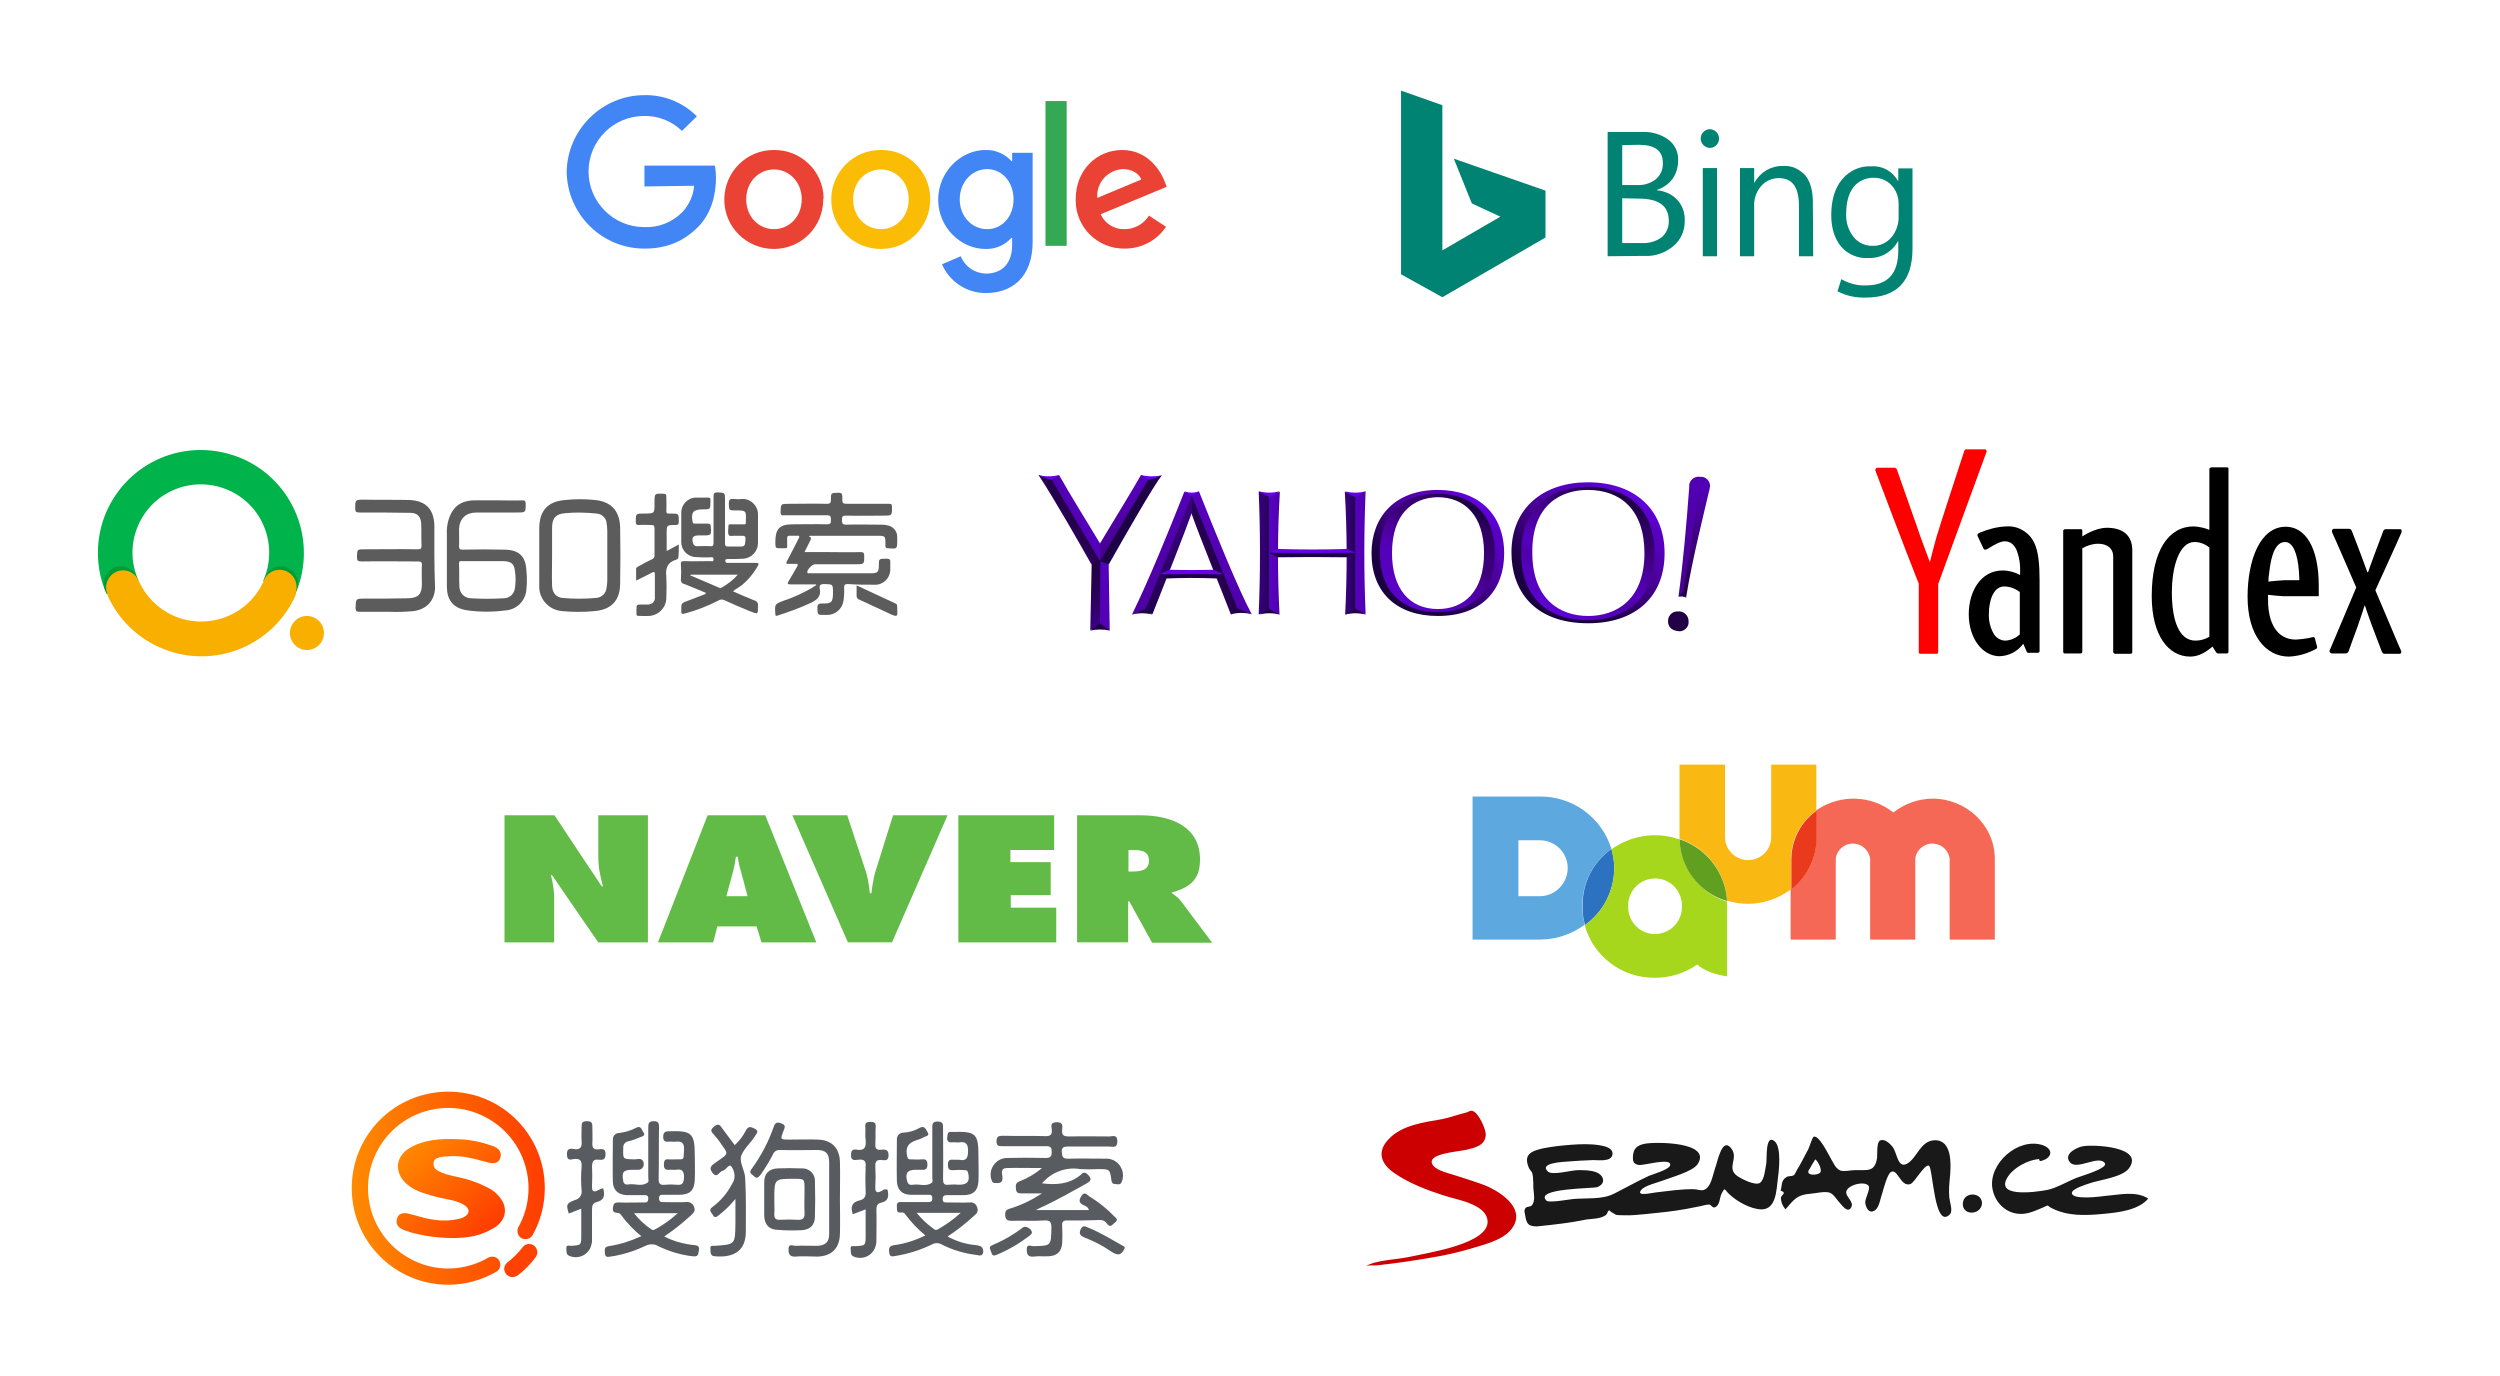 <svg enable-background="new 0 0 720 396.2" viewBox="0 0 720 396.2" xmlns="http://www.w3.org/2000/svg" xmlns:xlink="http://www.w3.org/1999/xlink"><linearGradient id="a" gradientUnits="userSpaceOnUse" x1="484.804" x2="490.373" y1="171.987" y2="141.255"><stop offset="0" stop-color="#210045"/><stop offset=".59" stop-color="#430085"/><stop offset="1" stop-color="#5000b2"/></linearGradient><linearGradient id="b" gradientUnits="userSpaceOnUse" x1="342.918" x2="359.418" y1="143.47" y2="177.136"><stop offset="0" stop-color="#5500bd"/><stop offset="1" stop-color="#5000ac"/></linearGradient><linearGradient id="c" gradientUnits="userSpaceOnUse" x1="347.817" x2="349.97" y1="160.287" y2="159.463"><stop offset="0" stop-color="#2a005a"/><stop offset="1" stop-color="#210046"/></linearGradient><linearGradient id="d" gradientUnits="userSpaceOnUse" x1="329.8" x2="341.158" y1="176.688" y2="147.335"><stop offset="0" stop-color="#21004e"/><stop offset="1" stop-color="#39007f"/></linearGradient><linearGradient id="e" gradientUnits="userSpaceOnUse" x1="324.342" x2="326.557" y1="149.239" y2="150.557"><stop offset="0" stop-color="#1b0041"/><stop offset="1" stop-color="#21004f"/></linearGradient><linearGradient id="f" gradientUnits="userSpaceOnUse" x1="328.471" x2="316.649" y1="137.256" y2="161.979"><stop offset="0" stop-color="#5500bd"/><stop offset="1" stop-color="#47008d"/></linearGradient><linearGradient id="g" gradientUnits="userSpaceOnUse" x1="304.805" x2="316.565" y1="137.614" y2="162.154"><stop offset="0" stop-color="#5100b2"/><stop offset="1" stop-color="#5500bd"/></linearGradient><linearGradient id="h" gradientUnits="userSpaceOnUse" x1="306.412" x2="308.535" y1="150.659" y2="149.244"><stop offset="0" stop-color="#27005d" stop-opacity=".98"/><stop offset=".32" stop-color="#2b005d"/><stop offset=".6" stop-color="#280055"/><stop offset=".81" stop-color="#24004d"/><stop offset="1" stop-color="#230049"/></linearGradient><linearGradient id="i" gradientUnits="userSpaceOnUse" x1="316.329" x2="318.879" y1="162.11" y2="182.186"><stop offset="0" stop-color="#5500bd"/><stop offset="1" stop-color="#5300b5"/></linearGradient><linearGradient id="j" gradientUnits="userSpaceOnUse" x1="315.395" x2="315.395" y1="162.226" y2="182.087"><stop offset="0" stop-color="#210045"/><stop offset=".25" stop-color="#25004d"/><stop offset=".5" stop-color="#2b005c"/><stop offset=".75" stop-color="#340071"/><stop offset="1" stop-color="#3e0088"/></linearGradient><linearGradient id="k" gradientUnits="userSpaceOnUse" x1="326.234" x2="343.131" y1="177.117" y2="143.286"><stop offset="0" stop-color="#4d00a1"/><stop offset="1" stop-color="#5200b4"/></linearGradient><linearGradient id="l" gradientUnits="userSpaceOnUse" x1="334.028" x2="352.328" y1="165.03" y2="165.03"><stop offset="0" stop-color="#6700e8"/><stop offset=".51" stop-color="#6700e8"/><stop offset="1" stop-color="#6700e8"/></linearGradient><linearGradient id="m" gradientUnits="userSpaceOnUse" x1="365.461" x2="368.432" y1="159.27" y2="159.27"><stop offset="0" stop-color="#5a00c9"/><stop offset="1" stop-color="#4f00a8"/></linearGradient><linearGradient id="n" gradientUnits="userSpaceOnUse" x1="362.576" x2="365.526" y1="159.245" y2="159.245"><stop offset="0" stop-color="#390080"/><stop offset=".5" stop-color="#31006e"/><stop offset="1" stop-color="#250056"/></linearGradient><linearGradient id="o" gradientUnits="userSpaceOnUse" x1="387.275" x2="390.331" y1="159.27" y2="159.27"><stop offset="0" stop-color="#3f008b"/><stop offset="1" stop-color="#220050"/></linearGradient><linearGradient id="p" gradientUnits="userSpaceOnUse" x1="365.51" x2="390.28" y1="158.98" y2="158.98"><stop offset="0" stop-color="#6700e8"/><stop offset=".5" stop-color="#6700e8"/><stop offset="1" stop-color="#6700e8"/></linearGradient><linearGradient id="q" gradientUnits="userSpaceOnUse" x1="423.239" x2="404.244" y1="145.714" y2="173.695"><stop offset="0" stop-color="#1c0044"/><stop offset=".1" stop-color="#2f0065"/><stop offset=".2" stop-color="#34006d"/><stop offset=".3" stop-color="#3b007a"/><stop offset=".4" stop-color="#3c007a"/><stop offset=".5" stop-color="#490096"/><stop offset=".6" stop-color="#5000ab"/><stop offset=".7" stop-color="#5400ba"/><stop offset=".8" stop-color="#5500bc"/><stop offset=".9" stop-color="#5700c2"/><stop offset="1" stop-color="#5c00ce"/></linearGradient><linearGradient id="r"><stop offset="0" stop-color="#1b0041"/><stop offset=".1" stop-color="#1b0041"/><stop offset=".2" stop-color="#1b0041"/><stop offset=".3" stop-color="#240052"/><stop offset=".4" stop-color="#32006a"/><stop offset=".5" stop-color="#3d007d"/><stop offset=".6" stop-color="#490098"/><stop offset=".7" stop-color="#4f00a8"/><stop offset=".8" stop-color="#5500bc"/><stop offset=".9" stop-color="#5700c2"/><stop offset="1" stop-color="#6000da"/></linearGradient><linearGradient id="s" gradientUnits="userSpaceOnUse" x1="401.86" x2="425.644" xlink:href="#r" y1="174.662" y2="144.887"/><linearGradient id="t" gradientUnits="userSpaceOnUse" x1="465.918" x2="448.136" y1="143.149" y2="176.736"><stop offset="0" stop-color="#1e0046"/><stop offset=".1" stop-color="#2d0061"/><stop offset=".2" stop-color="#33006b"/><stop offset=".3" stop-color="#400082"/><stop offset=".4" stop-color="#490096"/><stop offset=".5" stop-color="#5000ac"/><stop offset=".6" stop-color="#5500bd"/><stop offset=".7" stop-color="#4f00a8"/><stop offset=".8" stop-color="#5500bc"/><stop offset=".9" stop-color="#5700c2"/><stop offset="1" stop-color="#6000da"/></linearGradient><linearGradient id="u" gradientUnits="userSpaceOnUse" x1="445.69" x2="468.241" xlink:href="#r" y1="177.918" y2="142.008"/><radialGradient id="v" cx="2764.367" cy="-261.314" gradientTransform="matrix(-.04 .14 -.15 -.04 559.93 -230.92)" gradientUnits="userSpaceOnUse" r="24.95"><stop offset="0" stop-color="#6000d8"/><stop offset=".21" stop-color="#5c00cd"/><stop offset=".37" stop-color="#5500be"/><stop offset=".72" stop-color="#2d0062"/><stop offset="1" stop-color="#210045"/></radialGradient><linearGradient id="w" gradientUnits="userSpaceOnUse" x1="483.357" x2="487.78" y1="172.152" y2="141.622"><stop offset="0" stop-color="#47008d"/><stop offset="1" stop-color="#5100b3"/></linearGradient><linearGradient id="x" gradientUnits="userSpaceOnUse" x1="390.264" x2="393.214" y1="159.245" y2="159.245"><stop offset="0" stop-color="#5500bd"/><stop offset="1" stop-color="#5200b2"/></linearGradient><radialGradient id="y" cx="-1540.813" cy="1013.234" gradientTransform="matrix(-.16 -.03 .02 -.11 227.07 208.84)" gradientUnits="userSpaceOnUse" r="22.49"><stop offset="0" stop-color="#6700e8"/><stop offset=".4" stop-color="#5c00ce"/><stop offset=".7" stop-color="#5600bf" stop-opacity=".05"/><stop offset="1" stop-color="#220047" stop-opacity="0"/></radialGradient><linearGradient id="z"><stop offset="0" stop-color="#ff8a00"/><stop offset="1" stop-color="#ff3d00"/></linearGradient><linearGradient id="A" gradientTransform="matrix(1 0 0 -1 0 398)" gradientUnits="userSpaceOnUse" x1="101.282" x2="156.842" xlink:href="#z" y1="55.78" y2="55.78"/><linearGradient id="B" gradientTransform="matrix(1 0 0 -1 0 398)" gradientUnits="userSpaceOnUse" x1="116.88" x2="141.15" xlink:href="#z" y1="68.06" y2="43.79"/><path d="m237.1 57.4c0 7.9-6.3 14.3-14.2 14.3s-14.3-6.3-14.3-14.2 6.3-14.3 14.2-14.3h.1c7.7-.1 14.1 6 14.3 13.7-.1.2-.1.3-.1.5zm-6.2 0c0-5.1-3.7-8.6-8-8.6s-8 3.5-8 8.6 3.7 8.6 8 8.6 8-3.5 8-8.6z" fill="#ea4335"/><path d="m267.9 57.4c0 7.9-6.3 14.3-14.2 14.3s-14.3-6.3-14.3-14.2 6.3-14.3 14.2-14.3c7.7-.2 14.1 6 14.3 13.7zm-6.2 0c0-5.1-3.7-8.6-8-8.6s-8 3.5-8 8.6 3.7 8.6 8 8.6 8-3.5 8-8.6z" fill="#fbbc05"/><path d="m297.4 44v25.6c0 10.5-6.2 14.8-13.5 14.8-5.5 0-10.5-3.3-12.6-8.3l5.4-2.3c1.2 3 4 4.9 7.2 5 4.7 0 7.6-2.9 7.6-8.3v-2h-.2c-1.9 2.1-4.6 3.3-7.5 3.2-7.1 0-13.6-6.2-13.6-14.2s6.5-14.3 13.6-14.3c2.8-.1 5.6 1.1 7.5 3.2h.2v-2.4zm-5.5 13.4c0-5-3.3-8.7-7.6-8.7s-7.9 3.7-7.9 8.7 3.6 8.6 7.9 8.6 7.6-3.6 7.6-8.6z" fill="#4285f4"/><path d="m307.2 29.1v41.7h-6.1v-41.7z" fill="#34a853"/><path d="m330.9 62.1 4.9 3.2c-2.6 4-7.1 6.3-11.9 6.3-7.7.1-14-6-14.1-13.7 0-.2 0-.3 0-.5 0-8.5 6.1-14.2 13.4-14.2s11 5.9 12.2 9l.6 1.6-19 7.9c1.2 2.7 3.9 4.4 6.9 4.3 2.9 0 5.5-1.5 7-3.9zm-14.9-5.1 12.7-5.3c-.7-1.8-2.8-3-5.3-3-4.3.2-7.6 3.8-7.4 8.1z" fill="#ea4335"/><path d="m185.6 53.7v-6h20.3c.2 1.2.3 2.4.3 3.6 0 4.5-1.2 10.1-5.2 14.1s-8.8 6.2-15.4 6.2c-12.2 0-22.2-9.8-22.4-22.1.2-12.2 10.2-22.1 22.4-22.1 5.7-.1 11.1 2.1 15.1 6.1l-4.3 4.2c-2.9-2.8-6.8-4.4-10.9-4.3-8.9 0-16 7.2-16 16s7.2 16 16 16c4.2.2 8.2-1.4 11.1-4.4 1.9-2.1 3.1-4.7 3.3-7.5z" fill="#4285f4"/><path d="m403.5 26.1 11.9 4.2v41.8l16.7-9.7-8.2-3.8-5.2-12.9 26.4 9.2v13.5l-29.7 17.2-11.9-6.6z" fill="#008373"/><path d="m463 73.8v-35.8h10.2c2.6-.1 5.2.7 7.4 2.3 1.8 1.4 2.8 3.6 2.7 5.9 0 1.9-.5 3.7-1.6 5.3-1.1 1.5-2.7 2.6-4.5 3.2v.1c2.2.2 4.3 1.1 5.8 2.7s2.3 3.8 2.2 6c.1 2.8-1.1 5.6-3.3 7.4-2.3 1.9-5.3 3-8.3 2.8zm4.2-32v11.5h4.3c1.9.1 3.9-.5 5.4-1.7 1.4-1.2 2.1-2.9 2-4.7 0-3.5-2.3-5.2-6.9-5.2zm0 15.3v12.9h5.7c2.1.1 4.1-.5 5.7-1.7 1.4-1.2 2.1-3 2-4.8 0-4.2-2.9-6.3-8.6-6.3z" fill="#008373"/><path d="m492.5 42.6c-.7 0-1.4-.3-1.9-.8s-.8-1.2-.8-1.9c0-1.4 1.1-2.6 2.5-2.7h.1c.7 0 1.4.3 1.9.8 1 1 1.1 2.7 0 3.8-.5.5-1.1.8-1.8.8zm2 31.2h-4.1v-25.4h4.1z" fill="#008373"/><path d="m522.2 73.8h-4.1v-14.4c0-5.4-1.8-8.1-5.8-8.1-2 0-3.8.8-5.1 2.3-1.4 1.6-2.1 3.7-2 5.8v14.4h-4.1v-25.4h4.1v4.2h.1c1.6-3 4.8-4.9 8.2-4.8 2.4-.2 4.8.9 6.4 2.7 1.5 1.8 2.2 4.4 2.2 7.8z" fill="#008373"/><path d="m550.8 71.6c0 9.4-4.5 14.1-13.5 14.1-2.8.1-5.6-.5-8.1-1.8l1.1-3.5c2.1 1.2 4.5 1.9 7 1.8 6.3 0 9.4-3.3 9.4-10v-2.7h-.1c-1.7 3.1-5 5-8.6 4.8-2.9.2-5.7-1-7.7-3.2-1.9-2.3-2.9-5.3-2.9-9.1 0-4.3 1-7.8 3.1-10.3 2.1-2.6 5.3-4 8.6-3.8 3.1-.2 6 1.5 7.5 4.2h.1v-3.6h4.1zm-4-9.4v-3.6c0-1.9-.7-3.8-2-5.2s-3.1-2.2-5-2.2c-2.3-.1-4.6.9-6 2.7s-2.1 4.4-2.1 7.7c-.1 2.4.6 4.7 2.1 6.6 1.3 1.7 3.3 2.6 5.4 2.6 2.1.1 4.1-.8 5.5-2.4 1.4-1.7 2.2-3.9 2.1-6.2z" fill="#008373"/><path d="m57.8 129.6c-16.4 0-29.6 13.3-29.6 29.6 0 4.1.8 8.1 2.5 11.9l9.2-3.9c-4.5-9.9 0-21.6 9.9-26s21.6 0 26 9.9c2.3 5.1 2.3 11 0 16.2l9.2 3.9c6.6-15-.2-32.5-15.2-39.1-3.8-1.6-7.8-2.5-12-2.5z" fill="#00b34b"/><circle cx="34.8" cy="168" fill="#009c37" r="4.9"/><circle cx="80.9" cy="168" fill="#009c37" r="4.9"/><path d="m85.4 169c0-2.7-2.2-4.9-4.9-4.9-2.1 0-3.9 1.3-4.6 3.3-4.4 9.9-16.1 14.3-26 9.9-4.4-2-7.9-5.5-9.9-9.9-1-2.5-3.8-3.8-6.3-2.8s-3.8 3.8-2.8 6.3c0 .1.1.2.1.3l-.1.1c6.6 15 24.1 21.8 39.1 15.2 6.8-3 12.2-8.4 15.2-15.2l-.1-.1c.1-.7.3-1.4.3-2.2z" fill="#f9af00"/><circle cx="88.4" cy="182.3" fill="#f9af00" r="4.9"/><path d="m251.9 168.4c2.4.1 4.4-1.8 4.5-4.2 0-.1 0-.3 0-.4 0-.6 0-1.2 0-1.8.1-.9-.3-1.1-1.1-1.1-2.2 0-2.2 0-2.2 2.1 0 1.7-.4 2.1-2.1 2.1h-14.4c-1.2 0-2.3 0-3.5 0-.2 0-.6.1-.6-.3-.1-.7 1.4-2.3 2.2-2.3h11.8c2.4 0 2.4 0 2.4-2.4 0-.8-.2-1.1-1-1.1-3.2.1-6.3 0-9.5 0h-6.7c.6-1.2 1.1-2.2 1.6-3.2.3-.6.5-1-.4-1.4.1 0 .3-.1.4-.1h19.2c2.5 0 2.5 0 2.5 2.5v.4c0 .5.2.7.7.7 2.7.2 2.7.3 2.7-2.4 0-.2 0-.5 0-.7.1-1.7-1.1-3.2-2.8-3.5-.8-.2-1.5-.2-2.3-.2-3.2 0-6.4-.1-9.6 0-1.1 0-1.2-.4-1.2-1.3s0-1.3 1.1-1.3c3.6.1 7.3 0 10.9 0 2.4 0 2.4 0 2.4-2.5 0-.8-.2-.9-.9-.9-3.8 0-7.6 0-11.5 0-1.9 0-2 0-1.9-2 0-1-.3-1.2-1.2-1.2-2.1.1-2.1 0-2.1 2 0 .9-.2 1.2-1.1 1.2-3.7-.1-7.3 0-11 0-2.4 0-2.3 0-2.4 2.4 0 .8.3 1 1 .9h12.4c1 0 1.1.4 1.1 1.2s.1 1.4-1.1 1.4c-3.3-.1-6.6 0-9.9 0-3.8 0-5 1.3-5 5.1 0 1.8 0 1.8 1.8 1.8 1.9 0 1.6.2 1.6-1.6 0-.4 0-.9 0-1.3s.1-.7.6-.7h2.8c.2.4 0 .6-.1.8-1.1 2.2-2.2 4.3-3.3 6.4-.4.7-.3 1 .5.9h1.8c.9-.1.9.3.5.9-.8 1.4-1.6 2.8-2.4 4.1-.4.7-.3.9.5.9h7.4l.1.2c-.5.3-.9.6-1.4.9-2.5 1.4-5.2 2.7-8 3.6-2.6 1-2.6 1-2.4 3.8 0 .5.1.7.6.5 3.4-1.1 6.7-2.3 9.9-3.8 1.7-.9 2.7-1.9 2.3-3.9-.2-1 .1-1.4 1.3-1.4 2.5.1 2.5 0 2.5 2.5 0 2.7-.4 3.2-3.1 3.1-1 0-1.4.2-1.4 1.3.1 2 0 2 2 2h.6c2.4.1 4.5-1.6 4.9-3.9.2-1.3.3-2.7.2-4 0-.8.3-1 1.1-1 2.5.2 5.1.2 7.7.2z" fill="#5c5c5c"/><path d="m218.2 163.1c.5-.9.2-1-.6-1-2.6 0-5.2 0-7.8 0-.4 0-.8.1-.9-.5s.4-.6.9-.6c1.5 0 3 0 4.4-.1 2.3-.2 4.1-2.2 4.1-4.5 0-2.8 0-5.5 0-8.3 0-2.4-2-4.4-4.4-4.4h-.1c-.8.1-1.6.1-2.5 0-1.2-.1-1.4.3-1.4 1.4.1 1.9 0 1.9 1.9 1.9 3.1 0 3.1 0 3 3.1v.2c.1.6-.2.8-.8.7-1.1 0-2.3 0-3.4 0-.3 0-.8-.1-.8.4 0 .9-.3 2 .1 2.7.3.5 1.3.1 2 .2h1.5c.7 0 1.4-.1 1.3 1-.1 1.8-.2 2.1-1.4 2.1s-2.4 0-3.6 0c-.8 0-.9-.3-.9-1 0-4.1 0-8.3 0-12.4 0-2.1 0-2.1-2.1-2.2-1 0-1.2.2-1.2 1.2v13.3c0 .8-.2 1.1-1 1-1.2-.1-2.4 0-3.6 0-.6.1-1.2-.3-1.3-.9-.5-1.6 0-2.2 1.6-2.2h1.1c2.6 0 2.6 0 2.4-2.6 0-.6-.3-.8-.9-.8-1.2 0-2.3 0-3.5 0-.3 0-.7.1-.8-.4-.6-2.8.1-3.7 2.9-3.7 2.2 0 2.2 0 2.2-2.2 0-.1 0-.3 0-.5.1-.5-.2-.7-.7-.7-1.1 0-2.3 0-3.4 0-2.4 0-4.3 2-4.3 4.3v8.5c0 2.2 1.6 4 3.7 4.3 1.5.1 3 .2 4.6.1.4 0 1-.2 1 .6s-.6.5-1 .5c-2.4 0-4.9.1-7.4 0-.9 0-1.1.3-1 1.1.1 1.4.1 2.7 0 4.1-.1.7.3 1.3 1 1.4 2.1.8 4.1 1.7 6.1 2.5.1.3 0 .4-.1.4-1.6.6-3.1 1.2-4.7 1.8-2.3.8-2.2.8-2.2 3.1 0 .9.3.9 1 .7 3.4-.9 6.7-2.2 9.8-3.8.5-.3 1-.3 1.5-.1 2.4 1.1 4.9 2.2 7.4 3.2s2.4 1 2.4-1.6c.1-.7-.4-1.4-1.1-1.5-2-.8-3.9-1.6-6.1-2.6l.6-.5c2.6-1.4 4.8-3.8 6.5-6.7zm-10.5 6.2c-.1.1-.3.1-.5 0l-8.4-3.6.1-.2h13.6c-1.4 1.6-3 2.8-4.8 3.8z" fill="#5c5c5c"/><path d="m145.4 158.3c-4-.1-8.1-.1-12.2 0-.7 0-1-.2-1-1 .1-1.6 0-3.1 0-4.7.1-3.3 1.9-5 5.2-5h11.5c2.5 0 2.5 0 2.5-2.5 0-.9-.3-1-1.1-1-2.3.1-4.6 0-6.9 0s-4.4 0-6.7 0c-2.9 0-5.4 1-6.8 3.8-.9 1.8-1.3 3.9-1.2 5.9v15.1c0 3.8 1.7 6.1 5.4 6.8 3.8.6 7.7.6 11.5.1 3.2-.2 5.8-2.8 6-6 .2-1.8.2-3.7 0-5.5-.2-4.1-2.1-5.9-6.2-6zm2.9 11.1c-.2 1.6-1.5 2.9-3.2 2.9-3.2.2-6.3.2-9.5 0-1.8 0-3.3-1.5-3.3-3.4 0 0 0 0 0-.1-.1-2.2 0-4.4-.1-6.6 0-.7.5-.6.9-.6h6.2 5.7c2.3.1 3.1.8 3.3 2.9.3 1.7.2 3.4 0 4.9z" fill="#5c5c5c"/><path d="m171.4 144c-2.9-.3-5.8-.3-8.6 0-5.1.4-7.5 3.1-7.5 8.3v7.7 8.6c-.2 3.8 2.7 7.1 6.6 7.4 3.1.3 6.2.3 9.3 0 4.9-.4 7.4-3.1 7.4-8 .1-5.3.1-10.7 0-16-.1-4.8-2.5-7.5-7.2-8zm3.5 23.2c0 .7-.1 1.3-.2 2-.1 1.6-1.4 2.9-3 3-3.3.3-6.5.3-9.8 0-1.8-.2-2.9-1.6-2.9-3.6-.1-2.9 0-5.7 0-8.5 0-2.7 0-5.4 0-8.1s1-4 3.8-4.2c3-.3 6-.2 9 .1 1.6.1 2.8 1.3 2.9 2.8.1.7.2 1.5.2 2.2z" fill="#5c5c5c"/><path d="m125.1 160.1v-8.2c0-.2 0-.5 0-.7-.2-4.6-2.5-7-7.2-7.2-4.3-.1-8.7 0-13-.1-2.6 0-2.6 0-2.6 2.6 0 .9.3 1.1 1.2 1.1 4.9 0 9.8 0 14.7.1 2 0 3 1.1 3.1 3.1s0 4.2.1 6.3c0 .9-.2 1.1-1.1 1.1-5.1-.1-10.2 0-15.3 0-2.2 0-2.1 0-2.2 2.2 0 1.1.3 1.3 1.4 1.3 5.4-.1 10.8 0 16.2 0 .8 0 1.2.2 1.1 1.1-.1 1.8 0 3.6 0 5.4 0 2.9-1 4-3.9 4.1-4.2.1-8.3.1-12.5.1-2.7 0-2.6 0-2.7 2.7 0 .9.3 1.1 1.2 1.1h8.8c2.2.1 4.4 0 6.7-.2 3.7-.5 6-2.9 6.2-6.6-.1-3.1-.2-6.2-.2-9.3z" fill="#5c5c5c"/><path d="m195.5 156.8-3.5 1.9v-5c0-2.5 0-2.5 2.5-2.5.8 0 1-.2 1-1 0-2.3 0-2.3-2.3-2.3-.1 0-.2 0-.4 0-.8.1-.9-.2-.9-.9.1-1.3 0-2.6 0-4 0-.6-.1-.8-.8-.8-2.6-.1-2.6-.1-2.6 2.4v.4c0 2.9 0 2.9-3 2.9-2.4 0-2.4 0-2.4 2.4 0 .8.3.9 1 .9 1.1-.1 2.3 0 3.4 0 .8 0 1 .2 1 1v7.6c.1.5-.2 1.1-.8 1.3-1.3.6-2.6 1.3-3.8 2-.4.2-.8.4-.7.9v3.2c1.6-.8 3.1-1.5 4.6-2.3.5-.3.8-.2.8.4v6.8c.1 1-.7 1.9-1.8 2-.1 0-.2 0-.3 0h-1.5c-1.7 0-1.7 0-1.7 1.6 0 2-.2 1.6 1.6 1.7h1.9c2.8-.1 5.1-2.4 5.1-5.2.1-2.1.1-4.1 0-6.2-.3-2.4.4-4.1 2.8-4.8.3-.1.7-.3.7-.8.1-1.3.1-2.4.1-3.6z" fill="#5c5c5c"/><path d="m258.4 174.8c0-.4 0-.8-.5-1-3.7-1.7-7.3-3.4-11.2-5.2v3c0 .6.3.9.8 1.1 2.8 1.3 5.6 2.6 8.4 3.9s2.6 1.1 2.5-1.8z" fill="#5c5c5c"/><path d="m490 137.3c1.4.1 2.5 1.3 2.5 2.7-.1.6-.2 1.3-.4 1.9-1 4.4-4.9 19.9-6.5 30.2l-1.5-1.5 4.8-31.8z" fill="url(#a)"/><path d="m393.3 141.5c-1.9.5-4 .5-5.9 0l3.1 3.2z" fill="#6700e8"/><path d="m362.6 141.5c1.9.5 4 .5 5.9 0l-3.1 3.2z" fill="#6700e8"/><path d="m345.3 141.5c4.5 11.4 11.6 28.8 15.2 35.4l-5.3-1.6-13-32.5z" fill="url(#b)"/><path d="m341.2 141.5c1.3.5 2.8.5 4.1 0l-2.9 1.8z" fill="#6700e8"/><path d="m343.2 142.8 13.2 32.5c-.5.7-1.2 1.3-1.9 1.7-3.8-9.9-8-19.8-11.5-29.5l-1.7-2.9z" fill="url(#c)"/><path d="m331.9 176.9-3.9-1.4 13.8-32.3 1.5-.5v4.8c-2.2 6.2-7.6 19.8-11.4 29.4z" fill="url(#d)"/><path d="m328.6 136.8 1.3 3 3.3-1.5 1.4-1.4c-2 .4-4 .4-6-.1z" fill="#6700e8"/><path d="m319.3 162.6-2.2.8-1.4-2.5 14-22.4 1-.3c1.4-.2 2.7-.7 3.9-1.3-2.3 2.9-10.4 17-15.3 25.7z" fill="url(#e)"/><path d="m316.2 162.2.6-.6 13.9-23.5-2.1-1.3c-1.7 3.1-7.9 13.2-11.8 19.7l-1.9 3.5z" fill="url(#f)"/><path d="m305 136.8c3.1 5.5 7.8 13.1 11.8 19.7v5.1l-.9 1-13.8-24.6z" fill="url(#g)"/><path d="m302.7 138.3 2.3-1.5c-1.9.5-4 .5-5.9 0l.9 1.1z" fill="#6700e8"/><path d="m316.8 161.6-1.1 1.5-1.4-.6c-2.6-4.6-10.4-18.4-15.2-25.7 1.2.7 2.5 1.2 3.8 1.4z" fill="url(#h)"/><path d="m319.6 181.6-4-1.9.4-16.8.8-1.3 2.5 1z" fill="url(#i)"/><path d="m316.8 180.2-2.8 1.3.4-19 2.5-1z" fill="url(#j)"/><path d="m326 177c4.9-10 10.4-23.5 15.1-35.4l2.1 1.3-13.4 32.8-2.7.9z" fill="url(#k)"/><path d="m356.4 175.2 4.1 1.7c-1.9-.5-4-.5-5.9 0l.8-2z" fill="#200045"/><path d="m334 165.3 2.9-1.2c4.2.1 8.4.1 12.5 0l3 1.3-2.7.6h-13.6z" fill="url(#l)"/><path d="m336 166.6-2-1.2c6.1-.1 12.3-.1 18.4 0l-2 1.2c-4.8-.2-9.6-.2-14.4 0z" fill="#200045"/><path d="m368.5 177-4.1-1.4v-31.8l1.2-.6 3-1.6c-.7 11.8-.7 23.6-.1 35.4z" fill="url(#m)"/><path d="m365.5 175.3v.8l-3 .8c.5-11.8.5-23.6 0-35.4l3 1.6z" fill="url(#n)"/><path d="m387.4 177 4.1-1.4v-31.8l-1.2-.6-3-1.6c.7 11.8.7 23.6.1 35.4z" fill="url(#o)"/><path d="m365.6 159.2 2.5-1.1c6.6.2 13.2.2 19.8 0l2.5 1.1-3.1.7h-19.3z" fill="url(#p)"/><path d="m414.1 141.5c-11.6 0-17.4 7.2-17.4 17.8 0 13.2 8.8 17.8 17.2 17.8 10.1 0 17.3-5.7 17.3-17.7 0-11.7-6.8-17.9-17.1-17.9zm-.3 1.7h.3c7.6 0 13.3 5.2 13.3 16.1s-5.6 16.1-13.3 16.1c-8.3 0-13.2-6-13.2-16.1 0-11.4 6-15.9 12.9-16.1z" fill="url(#q)"/><path d="m414.1 141.1c-12.5 0-19.1 7.9-19.1 18.2 0 11.3 7.2 18.1 19.1 18.1 12.9 0 19.1-7.7 19.1-18 0-11.4-7.5-18.3-19.1-18.3zm0 1.1c9.9 0 16.4 6 16.4 17.1 0 11.6-6.9 17-16.6 17-8.1 0-16.5-4.4-16.5-17.1 0-10 5.5-17 16.7-17z" fill="url(#s)"/><path d="m457.4 139.7c-11.8 0-19.8 6.7-19.8 19.6 0 12.7 7.5 19.8 19.9 19.8 9.4 0 19.6-4.8 19.6-19.6-.1-16-11.3-19.8-19.7-19.8zm-.1 1.4c9.4 0 16.3 5.7 16.3 18.2 0 13.6-8.3 18.1-16.2 18.1-8.4 0-16.1-5-16.1-18.3-.1-13.9 8.4-18 16-18z" fill="url(#t)"/><path d="m457.3 138.9c-12.5 0-22 7.1-22 20.2 0 10.8 6.3 20.4 22.1 20.4 13.3 0 22-7.3 22-20.2 0-12.1-8.1-20.4-22.1-20.4zm.1 1.3c8.2 0 19.1 3.7 19.1 19.3 0 14.4-10 19.1-19.1 19.1-12 0-19.3-6.9-19.3-19.3 0-12.6 7.8-19.1 19.3-19.1z" fill="url(#u)"/><path d="m480.4 179c-.1-1.5 1-2.8 2.5-2.9h.3c1.5-.2 2.9.9 3.1 2.5v.3c.2 1.4-.9 2.7-2.3 2.9-.1 0-.3 0-.4 0-1.8-.1-3.2-1-3.2-2.8z" fill="url(#v)"/><path d="m483.4 171.8c1.4-10.2 2.3-20.9 3.1-31.5-.2-1.5.9-2.8 2.4-3h.5c.2 0 .4 0 .6.1l-.4 2.6-5 31.6z" fill="url(#w)"/><path d="m314 181.6 2.8-2.1 2.8 2.1c-.9-.2-1.9-.3-2.8-.3s-1.9.1-2.8.3z" fill="#200045"/><path d="m326 177 4-1.7c.5.7 1.1 1.3 1.9 1.7-1.9-.5-3.9-.5-5.9 0z" fill="#200045"/><path d="m362.6 177c1.9-.5 4-.5 5.9 0l-3-1.7z" fill="#200045"/><path d="m368 160.5-2.5-1.3c8.2.1 16.5.1 24.8 0l-2.5 1.3c-6.6-.1-13.2-.1-19.8 0z" fill="#200045"/><path d="m390.3 175.3v.8l3 .8c-.5-11.8-.5-23.6 0-35.4l-3 1.6z" fill="url(#x)"/><path d="m393.3 177c-1.9-.5-4-.5-5.9 0l3-1.7z" fill="#200045"/><path d="m484.7 170.6-1.3 1.2c.8-.1 1.5 0 2.2.3z" fill="#200045"/><path d="m492.4 139.9c.2 1.6-.9 3-2.5 3.3-1.6.2-3-.9-3.3-2.5-.2-1.6.9-3 2.5-3.3h.4c1.5-.1 2.8 1 2.9 2.5z" fill="url(#y)"/><path d="m606.8 152c-3.5 0-7.1 2.5-7.1 2.5v-1.6c0-.4-.1-.5-.5-.5h-4.4c-.3 0-.5.2-.6.4v.1 34.7c0 .4.1.6.5.6h4.5c.3 0 .5-.2.5-.5v-.1-29.7c1.4-.8 3-1.3 4.6-1.3 2.4 0 4.3 1.2 4.3 3.7v27.4c0 .3.2.5.5.6h.1 4.4c.3 0 .5-.2.5-.5 0 0 0 0 0-.1v-29c.1-4.4-2.6-6.7-7.3-6.7z"/><path d="m641.3 134.6h-4.4c-.3 0-.5.2-.6.4v.1 17.5c-1.4-.6-3-.9-4.5-1-7.2 0-12.1 6.9-12.1 20.1 0 11.3 4.8 17.4 11.1 17.4 2.6 0 4.8-1.5 6.4-2.9l1 1.6c.1.2.4.4.6.4h2.5c.3 0 .5-.2.5-.5v-.1-52.6c0-.3-.1-.4-.5-.4zm-15.8 36c0-7.3 2.1-14.5 6.5-14.5 1.6 0 3.1.6 4.3 1.6v25.7c-1.2.7-2.6 1.1-4 1.1-4.7 0-6.8-5.7-6.8-13.9z"/><path d="m658.3 151.7c-7.4 0-11 9.6-11 20.2 0 11 5.2 17.2 11.9 17.2 2.7-.1 5.4-.9 7.8-2.2.3-.1.4-.4.3-.7l-.6-2.3c0-.3-.3-.5-.6-.4-1.6.4-3.3.6-4.9.7-5.5 0-8-4.9-8-11.3v-1.6c1.4.2 2.9.3 4.3.4h10.3v-3c0-11.1-3.9-17-9.5-17zm-.4 15.4c-1.5.1-3.1.2-4.6.4 0 0 0-1.2.2-2.3.6-6 2.1-9.1 4.6-9.1 2.2 0 3.6 3.1 4 8.6.1 1.1.1 2.4.1 2.4z"/><path d="m585.8 156.2c-1.5-3-4.6-4.8-7.9-4.6-2.7.1-5.3.8-7.7 1.8-.4.2-.7.4-.7.7 0 .2.1.5.2.6l1.5 3.2c.1.3.3.4.6.4.2 0 .4-.1.6-.2 2.2-1.4 3.8-2.2 5-2.2 1.7 0 2.8 1.1 3.5 2.8.7 2 1 4.1.9 6.2v.7c-1.5-.8-3.3-1.3-5-1.3-6.4 0-9.8 6.1-9.8 12.6 0 7 4 12.1 8.9 12.1 2.7-.1 5.2-1.4 6.8-3.6l1 2.3c.1.2.3.4.6.3h2.6c.3 0 .5-.2.5-.5v-.1-20.1c0-4.7-.3-8.5-1.6-11.1zm-4 26.4c-1.1 1.1-2.6 1.8-4.2 1.9-1.3 0-2.6-.7-3.3-1.8-1.1-1.8-1.6-3.9-1.5-6 0-3.9 1.4-7.8 4.4-7.8 1.6 0 3.2.6 4.5 1.6v12.1z"/><path d="m691.2 152.4h-4c-.4 0-.7.2-.8.5l-2.6 6.9c-.5 1.3-1.8 5-1.8 5h-.2s-1-2.7-1.5-4.1c-.4-1.1-2.6-6.9-2.9-7.6-.2-.4-.3-.8-.9-.8h-4.3c-.4 0-.6.3-.6.7v.2c.2.3 7 16 7 16s-7.4 17.6-7.6 18c-.2.3-.1.7.3.9.1 0 .2.1.3.1h3.8c.7 0 .9-.3 1.1-.9.5-1.5 1.3-3.6 2.5-6.9.8-2.2 2-6 2-6h.1s1.3 3.9 1.8 5.2c1.2 3.2 2.8 7.4 3 7.9s.4.8.9.8h4.3c.4 0 .6-.5.4-.9-.5-1-4.6-10.9-7.4-17.4 0 0 7.4-16.2 7.5-16.6s.2-1-.4-1z"/><path d="m571.5 129.4h-5c-.4-.1-.7.2-.8.5s-7.5 22.9-8 24.8c-.4 1.3-1.6 6-1.9 7.2l-2.6-7c-.6-1.9-6.6-18.7-6.8-19.4-.1-.4-.3-.8-.9-.8h-4.8c-.3 0-.6.3-.6.6v.2c.1.3 8.9 23.6 12.5 32.6v19.6c0 .4.1.6.5.6h4.6c.3 0 .5-.2.5-.5 0 0 0 0 0-.1v-19.5c3-8.3 13.8-37.7 13.9-38s.1-.8-.6-.8z" fill="#f00"/><path d="m326 251h-1v-6.2h1.1c2.6 0 4.8.3 4.8 3.1s-2.5 3.1-4.9 3.1m14.1 8.5c-.7-.9-1.6-1.6-2.5-2.2-.3-.2 0-.3 0-.3 5.6-1.6 8-4 8-9.5 0-9.2-7.9-12.7-17.2-12.7h-18.2v36.6h14.7v-11.7s.1-.4.4 0l6.5 11.8h17.3zm-49-1.7h11.5v-9.5h-11.6v-3.5h12.6v-10h-27.6v36.6h28.2v-10h-13.1zm-39.1-6.4c-.5 1.9-.8 3.8-1 5.7 0 .1-.2.2-.3.2s-.2-.1-.2-.2c-.2-1.9-.5-3.9-1-5.7l-5.5-16.6h-15.8l16 36.6h12.7l16-36.6h-15.7zm-42.8 6.7 2-7.4c.3-1.2.5-2.4.7-3.7 0-.2.1-.3.3-.3s.3.1.3.3c.2 1.2.4 2.4.8 3.6l2 7.5zm-5.4-23.3-14.3 36.6h15.9l1.2-4.6h11.3l1.4 4.6h15.8l-14.7-36.6zm-31.5 11c0 4.9.6 6.2 1.3 9.3 0 0 0 .5-.4 0s-13.5-20.3-13.5-20.3h-14.4v36.6h14.3v-11.9c.1-2.5-.3-4.9-.9-7.3 0 0 .1-.5.4 0s13.2 19.2 13.2 19.2h14.3v-36.6h-14.3z" fill="#62bb46"/><path d="m443.5 258.1h-6.2v-16.1h6.2c4.4 0 8 3.6 8 8s-3.6 8.1-8 8.1m20.6-13.6c-2.8-9.1-11.2-15.2-20.7-15.1h-19.3v41.2h19.3c4.7 0 9.2-1.5 13-4.3-.4-1.6-.7-3.3-.7-4.9v-1c.1-6.3 3.2-12.3 8.4-15.9" fill="#5ea8e0"/><path d="m464.9 250c0-1.9-.3-3.7-.8-5.5-5.2 3.7-8.3 9.6-8.3 16v1c0 1.7.2 3.3.7 4.9 5.3-3.8 8.4-9.9 8.4-16.4" fill="#2d71c1"/><path d="m484.4 261.5c-.2 4.3-3.7 7.6-8 7.5-4.1-.1-7.3-3.4-7.5-7.5v-1c.2-4.3 3.7-7.6 8-7.5 4.1.1 7.3 3.4 7.5 7.5zm-.7-19.8-.4-.1h-.1l-.3-.1c-6.4-2-13.4-.8-18.8 3.1.5 1.8.8 3.6.8 5.5 0 6.5-3.2 12.6-8.5 16.4 2.5 9 10.8 15.2 20.2 15.1 4.4 0 8.6-1.3 12.2-3.8 2 1.7 4.7 2.8 8.6 3.4v-20.5c0-.3 0-.5 0-.8v-.1-.1c-7.9-2.5-13.4-9.7-13.7-18" fill="#a6d71c"/><path d="m522.9 233.6.2-.2v-13.2h-13v21.2c-.2 3.7-3.3 6.5-7 6.3-3.4-.2-6.1-2.9-6.3-6.3v-21.2h-13.1v21.4c7.8 2.6 13.2 9.6 13.7 17.8l.4.1h.1l.3.1c1.7.5 3.5.7 5.2.7 4.3 0 8.5-1.4 12-3.9l.4-.3v-8.9c.1-5.3 2.7-10.4 7.1-13.6" fill="#fab812"/><path d="m556.8 230c-4.2 0-8.2 1.4-11.5 4-6.3-5-15.1-5.3-21.8-.9-.1.1-.2.2-.4.3v8.1c0 5.7-2.6 11-7.1 14.5l-.3.2v14.4h13v-23.3c.3-2.7 2.9-4.7 5.6-4.3 2.3.3 4 2.1 4.3 4.3v23.3h13v-23.3c.3-2.7 2.9-4.7 5.6-4.3 2.3.3 4 2.1 4.3 4.3v23.3h13v-23.3c0-9.5-8.1-17.3-18-17.3" fill="#f46855"/><path d="m516.1 256c4.4-3.5 7-8.8 7.1-14.5v-8.1l-.2.2c-4.4 3.2-7 8.3-7.1 13.7v8.9z" fill="#ea3a1e"/><path d="m483.7 241.7c.2 8.3 5.7 15.5 13.7 17.8-.5-8.2-5.9-15.2-13.7-17.8" fill="#609f20"/><path d="m415.4 322.3c-5.2.9-11.6 1.7-15.4 5.7-3.5 3.6-2.4 7.1 1.5 9.8 4.3 3 9.4 4.9 14.3 6.5 3.6 1.2 12 2.4 12.6 7.1.9 6.8-17.3 9.4-22.6 10.6-3.5.8-9.4.8-12.5 2.7.7-.4 2.7-.2 3.5-.3 2.8-.3 5.7-.7 8.5-1.1 5.9-.9 11.8-1.8 17.6-3.5 3.9-1.2 9.6-2.4 12.3-5.7 4.5-5.6-2.3-10.4-7-12.5-2.9-1.2-5.9-2-8.8-3-1.8-.6-5.6-1.4-6.7-3-2.4-3.4 7.4-3.9 9.8-4.5s5.2-1.2 5.4-4.2c.1-1.6-2-6.3-3.7-6.9-1-.3-1 .2-1.9.4-2.4.6-4.6 1.4-6.9 1.9" fill="#c00"/><path d="m521.2 336.6c.5-.9 1-1.8 1.6-2.7.7.4 2.1 3 1.4 3.8-.7.9-4.7 1-3-1.1zm-8.4 6.3c2.1.7 0 1.2.1 2.2.1 1.3.4 2 1.3 3.2 2.5-2.8 3.2-4.2 7.2-4.5 1.4-.1 4.2-.8 5.6-.3 1.2.5 2.1 2.2 3 3.1.8.9 2.3 2.9 3.2 1 .7-1.4-1.4-2.8-1.5-4.1-.1-2.2 5.5-3.6 6.5-1.9.5 1-1.2 3.7-1 4.9.3 1.9 1.5 3.3 3.1 1.8 1-1 1.3-3.4 1.8-4.7.3-1 1.4-5.3 2.4-6 2-1.4 2.8 4.4 5.7 3.4 1.2-.4 4-5.7 5.3-5.3 1.2.3 1.5 18.7 6.1 14 .9-1-.1-3.6-.2-4.8-.2-2.1 0-4.1.2-6.1.3-3.4.7-10.7-4.6-10.4-4.1.3-4.9 5.3-7.9 6.8-2.6 1.3-2.7-3.2-4.1-5-.7-.8-2.2-2.4-3.6-1.7-1 .6-.7 4.1-.8 5-.7 4.2-2.8 3.4-6.4 3.5-1.2 0-3.1.5-4.2.1-1.4-.6-1.9-2.1-2.7-3.4-.7-1.2-3.5-7-5-6.3-.4.2-1.3 3.4-1.7 3.9-1 1.8-1.9 3.8-3 5.5 0 0-.7 1.4-.9 1.6-.7.5-1.7.2-2.2.6-1.7 1-1.2 2.6-1.7 3.9z" fill="#1a1919"/><path d="m442.7 353.2c-2.3 0-3-.5-3.4-2.9-.1-.7-.5-1.7 0-2.3.5-.7 1.3-.3 1.8-.8 1.2-1.3.6-3.5.5-5.1 0-1 0-2-.1-3-.2-2.1-.6-1.5-1.2-2.8-1.6-3.8.6-4.8 4.2-5.6 2.6-.5 5.2-.8 7.9-1s5.5-.3 8.1.1c1.3.2 4.1.7 3.9 2.6-.2 2.3-4.1 1.7-5.5 1.7-2.4.1-4.8.2-7.1.4-1.5.1-8.7.4-6 2.9 1.3 1.2 6.7-.4 8.7-.4 1.7 0 3.6 0 5.2.6 2.3.9 2.9 3.3.3 4.3-1.2.4-18.3.3-14.6 3.9.8.7 6.6-.4 7.8-.5 3.7-.3 8.3.2 11.6-1.5 3.4-1.7 6.7-3.6 10.2-5.2 1-.4 5.8-1.8 6-3 .5-2.4-7.8.2-9.1-.1-1.5-.3-1.7-1-1.6-2.7.2-2.2 1.4-3 3.4-3.4 3-.6 19.5-.6 15.2 5.9-1.4 2.1-7.7 3.8-10 4.7-1.5.6-5.3 1.4-6.3 2.8-1.4 1.9 3.2.7 4.4.6 3.6-.4 7.3-1 11-.9.7 0 2 .5 2.7.2 2.1-.7 2.5-4.1 3.2-6.1.8-2.1 2-9.1 4.6-6 2.5 3-1.6 5.8 2 8.2 1.2.8 5 2.7 6.3 1.9 1.4-.8 1.6-4.3 1.9-5.7.2-1.4-.3-8.4 2.3-6.4 2.2 1.7 1.3 8.8 1 11.1-.4 3.2-.5 8.7-4.8 8.6-3.1-.1-7-2.3-9.2-4.4-1.4-1.3-1.1-2.2-2.2-.1-.6 1.2-.4 3.3-1.9 3.9-.7.3-1.1-.8-1.7-.8-.9 0-2.3.5-3.1.6-1.2.2-2.4.5-3.6.7-1.8.3-3.6.6-5.4.8s-3.7.4-5.6.6c-2.3.2-4.5.5-6.8.4-.7 0-1.9 0-2.5-.2 1.4.6-2.4-1.2-1.4-1.2-1.1 0-.5.7-1.4 1.4-1.5 1-3.6 1-5.4 1.2-4.8 1-9.5 1.5-14.3 2" fill="#1a1919"/><path d="m606.5 344.4c-1.4.2-9.7 1.3-9.8-.8-.1-1.2 4.2-2.5 5.1-2.8 2.7-1 9.5-1.7 11.4-4.4 4.4-6.2-10.3-6.8-13.2-6.3-1.6.2-6 2.2-3.8 4.7 2 2.3 8.3-2.3 10 .2 1 1.5-7.2 3.8-8.1 4.2-2.8 1.1-5.9 3-8.5 3.5-3.7.7-15.5 2.3-11.2-4 1.8-2.6 5.7-4.6 8.8-4.9.1 0 .2.6.3.6.4 0 1.5-.4 1.9-.7 2-1.4 1-3.2-1.1-3.9-7.1-2.3-15.6 5.3-14.5 12.4.7 4.3 4.2 7.6 8.6 7.4 2.1-.1 4-1 5.9-1.8 2-.9 1-.7 2.5.1 4.6 2.4 9.8 2.2 15 1.7 4.2-.4 10-1 12.9-4.4-3.6-2.3-8.2-1.1-12.2-.8" fill="#1a1919"/><path d="m570.8 346.8c.3-3.5-5.2-3.8-5.5-.3-.3 3.6 5 3.6 5.5.3" fill="#1a1919"/><g fill="#585c60"><path d="m313.5 353.6c-.9-.4-1.7-.9-2.3.5s.1 1.8 1.1 2.3c2.6 1 5.2 2.3 7.5 3.9 1.9 1.3 3.1 1.5 4.1-.8v-.4c-3.4-1.9-6.7-4-10.4-5.5z"/><path d="m315.8 351.4c1.3-.1 2.2-.1 3 1 1 1.4 1.6.2 2.3-.3 1.1-.8.3-1.3-.2-1.8-2.1-2.2-4.5-4.1-7.1-5.7-.7-.4-1.4-1.7-2.4-.1-.8 1.3-.6 2 .7 2.6.6.3 1.3.5 1.5 1.4h-15.3c1.1-.5 1.7-.9 2.3-1.1 4.2-2 8.3-4.3 12.4-6.6 1.4-.8 1.4-1.4.3-2.5-.9-1-1.5-.5-2.1.1-3.3 2.7-7.1 2.9-11.1 2.4 2.7-3.2 6.9-4.8 11-4.1 1.7.1 3.4.1 5.1 0 3.4 0 3.5 0 3.9 3.3.1.7.4 1 1 1s1.5.4 1.9-.5c1.1-2.4 0-5.3-2.4-6.4-.5-.2-1.1-.4-1.7-.4-3.8 0-7.5-.1-11.3 0-1.5 0-1.7-.5-1.8-1.9s.6-1.6 1.8-1.6h11.7c1.1 0 2.5.6 2.5-1.5s-1.4-1.4-2.3-1.4c-3.8 0-7.7-.1-11.5 0-1.5 0-2.3-.2-2.1-2 .1-1 .3-2.1-1.5-2.1s-1.7.9-1.5 2c.2 1.6-.4 2.1-2 2-4-.1-8.1 0-12.1-.1-1.2 0-1.8.2-1.8 1.6s.7 1.4 1.7 1.4h12.6c1.4 0 1.6.5 1.6 1.7s-.4 1.7-1.7 1.7c-3.8-.1-7.5-.1-11.3 0-2.7.1-4.7 2.4-4.6 5 0 .6.2 1.2.4 1.7.1.3.4.5.8.5 1.3.1 2.4.1 2.2-1.8-.1-.9-.6-2.4 1.1-2.5 3.2-.1 6.5 0 10.3 0-1.9 1.6-4.1 2.9-6.4 3.8-1.3.5-1.2 1.2-1.1 2.3.1 1.2.9 1.2 1.8 1.2h5.7c-2.9 1.9-6 3.4-9.3 4.4-1.1.3-1.4.8-1.3 2s.7 1.5 1.8 1.5c3.1-.1 6.2.1 9.4-.1 1.7-.1 2.1.4 2.1 2.1-.1 5.2 0 5.2-5.2 5.3-.6 0-1.9-.7-1.9.8 0 1.2.1 2.4 2 2.2 1.4-.2 2.8 0 4.3-.1 2.4-.1 3.7-1.3 3.9-3.7.1-1.7.1-3.4 0-5.1-.1-1.2.4-1.6 1.6-1.5 2.7 0 5.5 0 8.3-.1z"/><path d="m200 358.6c-3-.3-6-1.1-8.7-2.5 2.7-1.8 5.2-3.8 7.6-6 .7-.7 1.5-1.2 1-2.5-.3-1-1.4-1.6-2.5-1.4-2 .1-4.1 0-6.2 0-.8 0-1.4 0-1.4-1.1s.7-1 1.4-1h4.3c3.2 0 4.5-1.2 4.6-4.5.1-2.2 0-4.4 0-6.6 0-6.7-.8-7.4-7.5-7.2-1.2 0-1.6.5-1.6 1.6s.4 1.5 1.5 1.4c.7-.1 1.4.1 2.1 0 1.9-.2 2.5.5 2.4 2.4-.2 3.2.2 2.6-2.8 2.7-.5 0-1 0-1.5 0-1.2-.2-1.5.4-1.5 1.5 0 1.3.5 1.6 1.6 1.5.6-.1 1.3.1 1.9 0 1.7-.3 2.3.3 2.3 2.2-.1 1.7-.5 2.3-2.2 2.1-1.1-.1-2.1-.1-3.2 0-1.5.2-2-.3-1.9-1.9.1-4.8 0-9.6.1-14.5 0-1.1 0-1.9-1.5-1.9s-1.6.7-1.6 1.9v14.3c0 .5.2 1.2-.1 1.4-1.7 1.4-3.7.3-5.6.6-.6.2-1.3-.1-1.5-.8 0-.1 0-.2 0-.2-.5-2.5 0-3.2 2.6-3.2h1.5c.9.1 1.7-.5 1.8-1.4 0-.4 0-.8-.2-1.1-.6-1-1.6-.5-2.5-.5-3.4-.1-3.3 0-3.2-3.3-.1-.9.5-1.7 1.4-1.9h.1c1.2-.3 2.3-.7 3.4-1.2.6-.2 1.6-.5.9-1.4-.5-.6-.6-2.1-2.1-1.3s-3.2 1.3-4.9 1.5c-1 0-1.8.8-1.8 1.8v.2c0 4-.1 8.1 0 12.1.1 2.4 1.6 3.7 4 3.8h4.7c.8 0 1.6-.1 1.5 1.1s-.8 1-1.4 1c-2.4 0-4.8.1-7.2 0-1.3 0-1.4.5-1.6 1.6-.2 2 1.7 1 2.2 1.8 1.7 2.3 3.7 4.5 6 6.3-3 1.4-6.1 2.4-9.4 2.9-1.4.2-1.1 1.1-1.1 2 .1 1.1.6 1.2 1.6 1 3.5-.5 6.9-1.6 10.1-3.1 1.2-.6 2.6-.6 3.7.1 3.1 1.5 6.4 2.5 9.8 2.9 1 .1 1.7.1 1.8-1.3.3-1.3.1-1.8-1.2-1.9zm-11.4-4.5c-.4.2-.8.2-1.1-.1-1.9-1.3-3.5-2.8-4.9-4.6h12.6c-2 1.8-4.2 3.4-6.6 4.7z"/><path d="m281.2 358.6c-2.9-.2-5.8-1.1-8.3-2.5 2.8-1.8 5.4-3.9 7.9-6.2.7-.5 1-1.4.6-2.2-.2-.9-1.1-1.5-2-1.4-2.2.1-4.4 0-6.6 0-.6 0-1.3.1-1.3-.9s.4-1.2 1.3-1.2h4.7c2.8 0 4.2-1.3 4.3-4.1.1-2.3 0-4.7 0-7 0-6.6-.7-7.3-7.3-7.1-.1 0-.3 0-.4 0-1.3-.2-1.2.8-1.3 1.6s.2 1.5 1.3 1.4c.7-.1 1.4.1 2.1 0 1.9-.3 2.6.4 2.6 2.4s-.4 3.1-2.6 2.6c-.5 0-1 0-1.5 0-1-.1-1.7 0-1.7 1.4s.4 1.7 1.7 1.6c1-.1 2-.1 3 0 .5 0 .9 0 1.1.7.6 2.5-.1 3.5-2.6 3.5-1-.1-2-.1-3 0-1.4.2-1.6-.5-1.6-1.7.1-4.8 0-9.7 0-14.5 0-1.1.1-2-1.6-2s-1.5 1.1-1.5 2.1v14.1c0 .5.2 1.2-.1 1.4-1.7 1.3-3.6.3-5.4.6-.7.1-1.4.1-1.7-.9-.7-2.4 0-3.4 2.4-3.4h1.5c1.1.1 1.9 0 1.9-1.5s-.7-1.6-1.8-1.5-2 0-3 0c-.5 0-.9-.1-1-.8-.6-2.5.1-3.9 2.6-4.7.7-.2 1.5-.5 2.2-.9.6-.3 1.8-.4 1-1.5-.5-.8-.8-2-2.4-1.1-1.4.8-2.9 1.2-4.5 1.3-1 0-1.9.8-1.9 1.8v.3c0 4-.1 8 0 11.9.1 2.5 1.5 3.9 4.1 3.9h4.9c.7 0 1.2 0 1.2 1s-.5 1.1-1.3 1.1c-2.4 0-4.8 0-7.2 0-.9 0-1.8-.2-1.7 1.2.1.9-.3 2 1.3 1.8.4-.1.9.1 1.1.5 1.7 2.3 3.6 4.3 5.8 6.1-2.8 1.4-5.9 2.4-9 2.8-1.4.2-1.6.9-1.4 2.2.2 1.4 1 1 1.9.9 3.6-.6 7.1-1.7 10.4-3.3.9-.5 1.9-.5 2.8 0 3.1 1.6 6.5 2.6 9.9 3 .8.1 2 .7 2.1-1.1-.2-1.2-.7-1.5-2-1.7zm-11-4.6c-.8.5-1.2 0-1.7-.4-1.7-1.2-3.2-2.7-4.5-4.3h12.7c-2 1.8-4.2 3.4-6.5 4.7z"/><path d="m241.9 334.6c-.1-4-2.4-6.3-6.4-6.4-2.7-.1-5.4 0-8.1 0s-2.7 0-1.8-2.4c.4-1 .9-1.8-.7-2.3-1.3-.5-1.7 0-2.1 1.1-1.5 4.3-3.6 8.3-6.3 12-1 1.2 0 1.5.6 2.1.8.8 1.2.5 1.8-.2 1.4-1.9 2.6-3.9 3.7-6 .3-.9 1.2-1.4 2.1-1.3 3.6.1 7.1 0 10.6 0 2.5 0 3.5 1 3.5 3.5v20.7c0 2.3-1.1 3.3-3.4 3.4-2.1 0-4.3-.1-6.4 0-.6 0-1.9-.7-1.9.8 0 1.1 0 2.4 1.9 2.3 2.1-.2 4.3 0 6.4 0 4.1-.1 6.4-2.4 6.5-6.5.1-3.4 0-6.8 0-10.2s.1-7.1 0-10.6z"/><path d="m213.5 332.8c.8-2.1 2.8-3.7 4-5.7.4-.7 1.2-1.3-.1-2-1-.5-1.8-1-2.6.5-.8 1.6-1.9 3-3.2 4.2-1.2-1.6-2.3-3.1-3.5-4.7-.6-.8-1-1.8-2.4-.7s-.8 1.6 0 2.5c.4.4.7.9 1.1 1.3 3.3 4.8 3.4 3.6-1.1 6.9-1.3.9-1.3 1.6-.5 2.7 1.4 1.7 1.9-.4 2.9-.6s1.8-2.1 2.5-1.3c.9 1.2 1.2 2.8.7 4.2-.2.4-.4.8-.6 1.1-1.3 2.5-3.2 4.7-5.5 6.4-1.3.9-.3 1.6.1 2.3.5 1 1.1.6 1.7.1 1.8-1.4 3.4-3 4.8-4.7v7.3c-.1 5.8-.1 5.8-5.9 6.2-.6 0-1.5-.2-1.3.9.1.8-.2 2 1.2 2.1 5.2.5 9-1.3 9-7.1 0-5.2.1-10.4-.2-15.5-.1-2.2-1.8-4.5-1.1-6.4z"/><path d="m254.1 342.9c-1.8 1-2.1.3-2-1.4.1-1.8.1-3.7 0-5.5-.1-1.5.4-2.1 1.9-1.9 1 .1 1.9.2 1.9-1.4s-.9-1.7-2-1.6c-1.4.2-1.9-.3-1.8-1.7.1-1.6 0-3.3.1-4.9.1-1.2-.5-1.4-1.5-1.4s-1.6.2-1.5 1.4-.1 2.6.1 3.8c.2 2.1-.3 3.2-2.6 2.8-1.2-.2-1.6.3-1.6 1.5-.1 1.8 1.1 1.5 2.1 1.4 1.6-.2 2.3.3 2.1 2.1-.1 2.3-.1 4.7 0 7 .1 1.4-.3 2.3-1.7 2.6-2.3.5-2.7 1.9-2 4l3.7-1.4v7.4c0 3.1 0 3-3 3.2-.6 0-1.5-.3-1.3.8.1.8-.2 1.8.9 2.2 2.4 1 5.1-.1 6.1-2.5.2-.6.4-1.2.4-1.9 0-3 .1-6.1 0-9.1 0-1.1.3-1.8 1.3-2 2.3-.5 2.3-2 1.9-3.8-.8-.2-1.2 0-1.5.3z"/><path d="m172.4 334c1.1.1 2 .1 2-1.6s-1-1.5-1.9-1.4c-1.5.2-2-.4-1.9-1.9s0-2.8 0-4.3c0-1 .1-1.9-1.5-1.9s-1.6.6-1.6 1.8-.1 2.6 0 3.8c.2 1.9-.4 2.8-2.4 2.4-1.6-.3-1.9.5-1.8 1.9.1 1.6 1.3 1.1 2 1 1.8-.2 2.3.5 2.2 2.2-.2 2.3-.2 4.5 0 6.8.2 1.3-.6 2.5-1.9 2.8-2.5 1-2.6 1.2-1.8 3.9l3.6-1.4v7.6c0 2.9 0 2.9-2.9 3.1-.5 0-1.5-.4-1.4.7.1.8-.2 1.8.9 2.2 2.4 1 5.1-.1 6.1-2.5.2-.6.4-1.2.4-1.8 0-3 0-6.1 0-9.1 0-1 .2-1.8 1.3-2.1 2.2-.5 2.5-1.9 1.9-4-.5.1-.9.3-1.3.5-1.4.8-2 .5-1.9-1.2.1-1.9.1-3.8 0-5.7.1-1.3.4-2 1.9-1.8z"/><path d="m230.8 354.3c2.4-.1 3.9-1.4 3.9-3.9.1-3.4.1-6.8 0-10.2.1-2-1.5-3.6-3.4-3.7-.1 0-.3 0-.4 0-2.3-.1-4.7-.1-7 0-2.4.1-3.8 1.5-3.8 3.9v4.9 4.9c.1 2.5 1.4 4 4 4 2.2.2 4.4.2 6.7.1zm-6.3-3c-1.1 0-1.5-.4-1.5-1.5.1-1.5 0-3 0-4.5 0-5.8 0-5.8 5.7-5.8 3 0 3 0 3 3 0 2.3-.1 4.5 0 6.8.1 1.4-.4 2.1-1.9 2-1.7-.1-3.5-.1-5.3 0z"/><path d="m297.2 354.9c-.1-1-1.8-2-2.6-1.4-2.7 2.1-5.7 3.8-8.8 5.1-1.3.5-.5 1.3-.3 2.1s.6 1.1 1.5.7c3.4-1.4 6.6-3.3 9.5-5.5.3-.3.7-.5.7-1z"/></g><path d="m129.1 370c-15.3 0-27.8-12.4-27.8-27.8s12.4-27.8 27.8-27.8 27.8 12.4 27.8 27.8c0 4.7-1.2 9.4-3.5 13.5-.6 1.1-2.1 1.5-3.2.9s-1.5-2.1-.9-3.2c6.2-11.1 2.2-25.2-9-31.4-11.1-6.2-25.2-2.2-31.4 9-6.2 11.1-2.2 25.2 9 31.4 7.1 4 15.8 3.9 22.9-.3 1.2-.5 2.6 0 3.1 1.2.4 1 .1 2.2-.7 2.8-4.4 2.6-9.2 3.9-14.1 3.9z" fill="url(#A)"/><path d="m147.6 367.8c-1.3 0-2.3-1-2.4-2.3 0-.7.3-1.4.9-1.9 1.7-1.3 3.2-2.8 4.5-4.5.8-1 2.3-1.1 3.3-.3.9.8 1.1 2.1.5 3.1-1.5 2.1-3.3 3.9-5.4 5.5-.4.2-.9.4-1.4.4z" fill="#ff4200"/><path d="m144.9 346.3c-1-1.9-2.6-3.4-4.5-4.3-2.7-1.4-5.5-2.4-8.5-3-.7-.2-6.3-1.1-6.9-3-.7-2.6 1.3-2.8 4.3-3 3.9-.3 7.6.8 11.3 1.8 1.5.4 3 .3 3.5-1.4s-.6-2.8-2.1-3.3c-3.2-1.2-6.6-1.9-10-2-4.9-.2-9.7 0-14 2.5-3.9 2.3-4.5 6.5-1.5 9.8 2.4 2.5 5.6 3.3 8.8 4.2 2.8.8 6 .9 8.5 2.5 2 1.4 1.2 3.1-1.1 3.8-2.7.7-5.5.8-8.2.3-2.4-.3-4.7-1.2-7-1.7-1.4-.3-2.8-.1-3.2 1.6s.6 2.5 1.9 3.1c1.3.5 2.6.9 4 1.2 2.7.6 5.4 1 8.1 1.1 4.6.2 9.1-.1 13.1-2.4 3.4-1.6 4.9-4.6 3.5-7.8z" fill="url(#B)"/></svg>